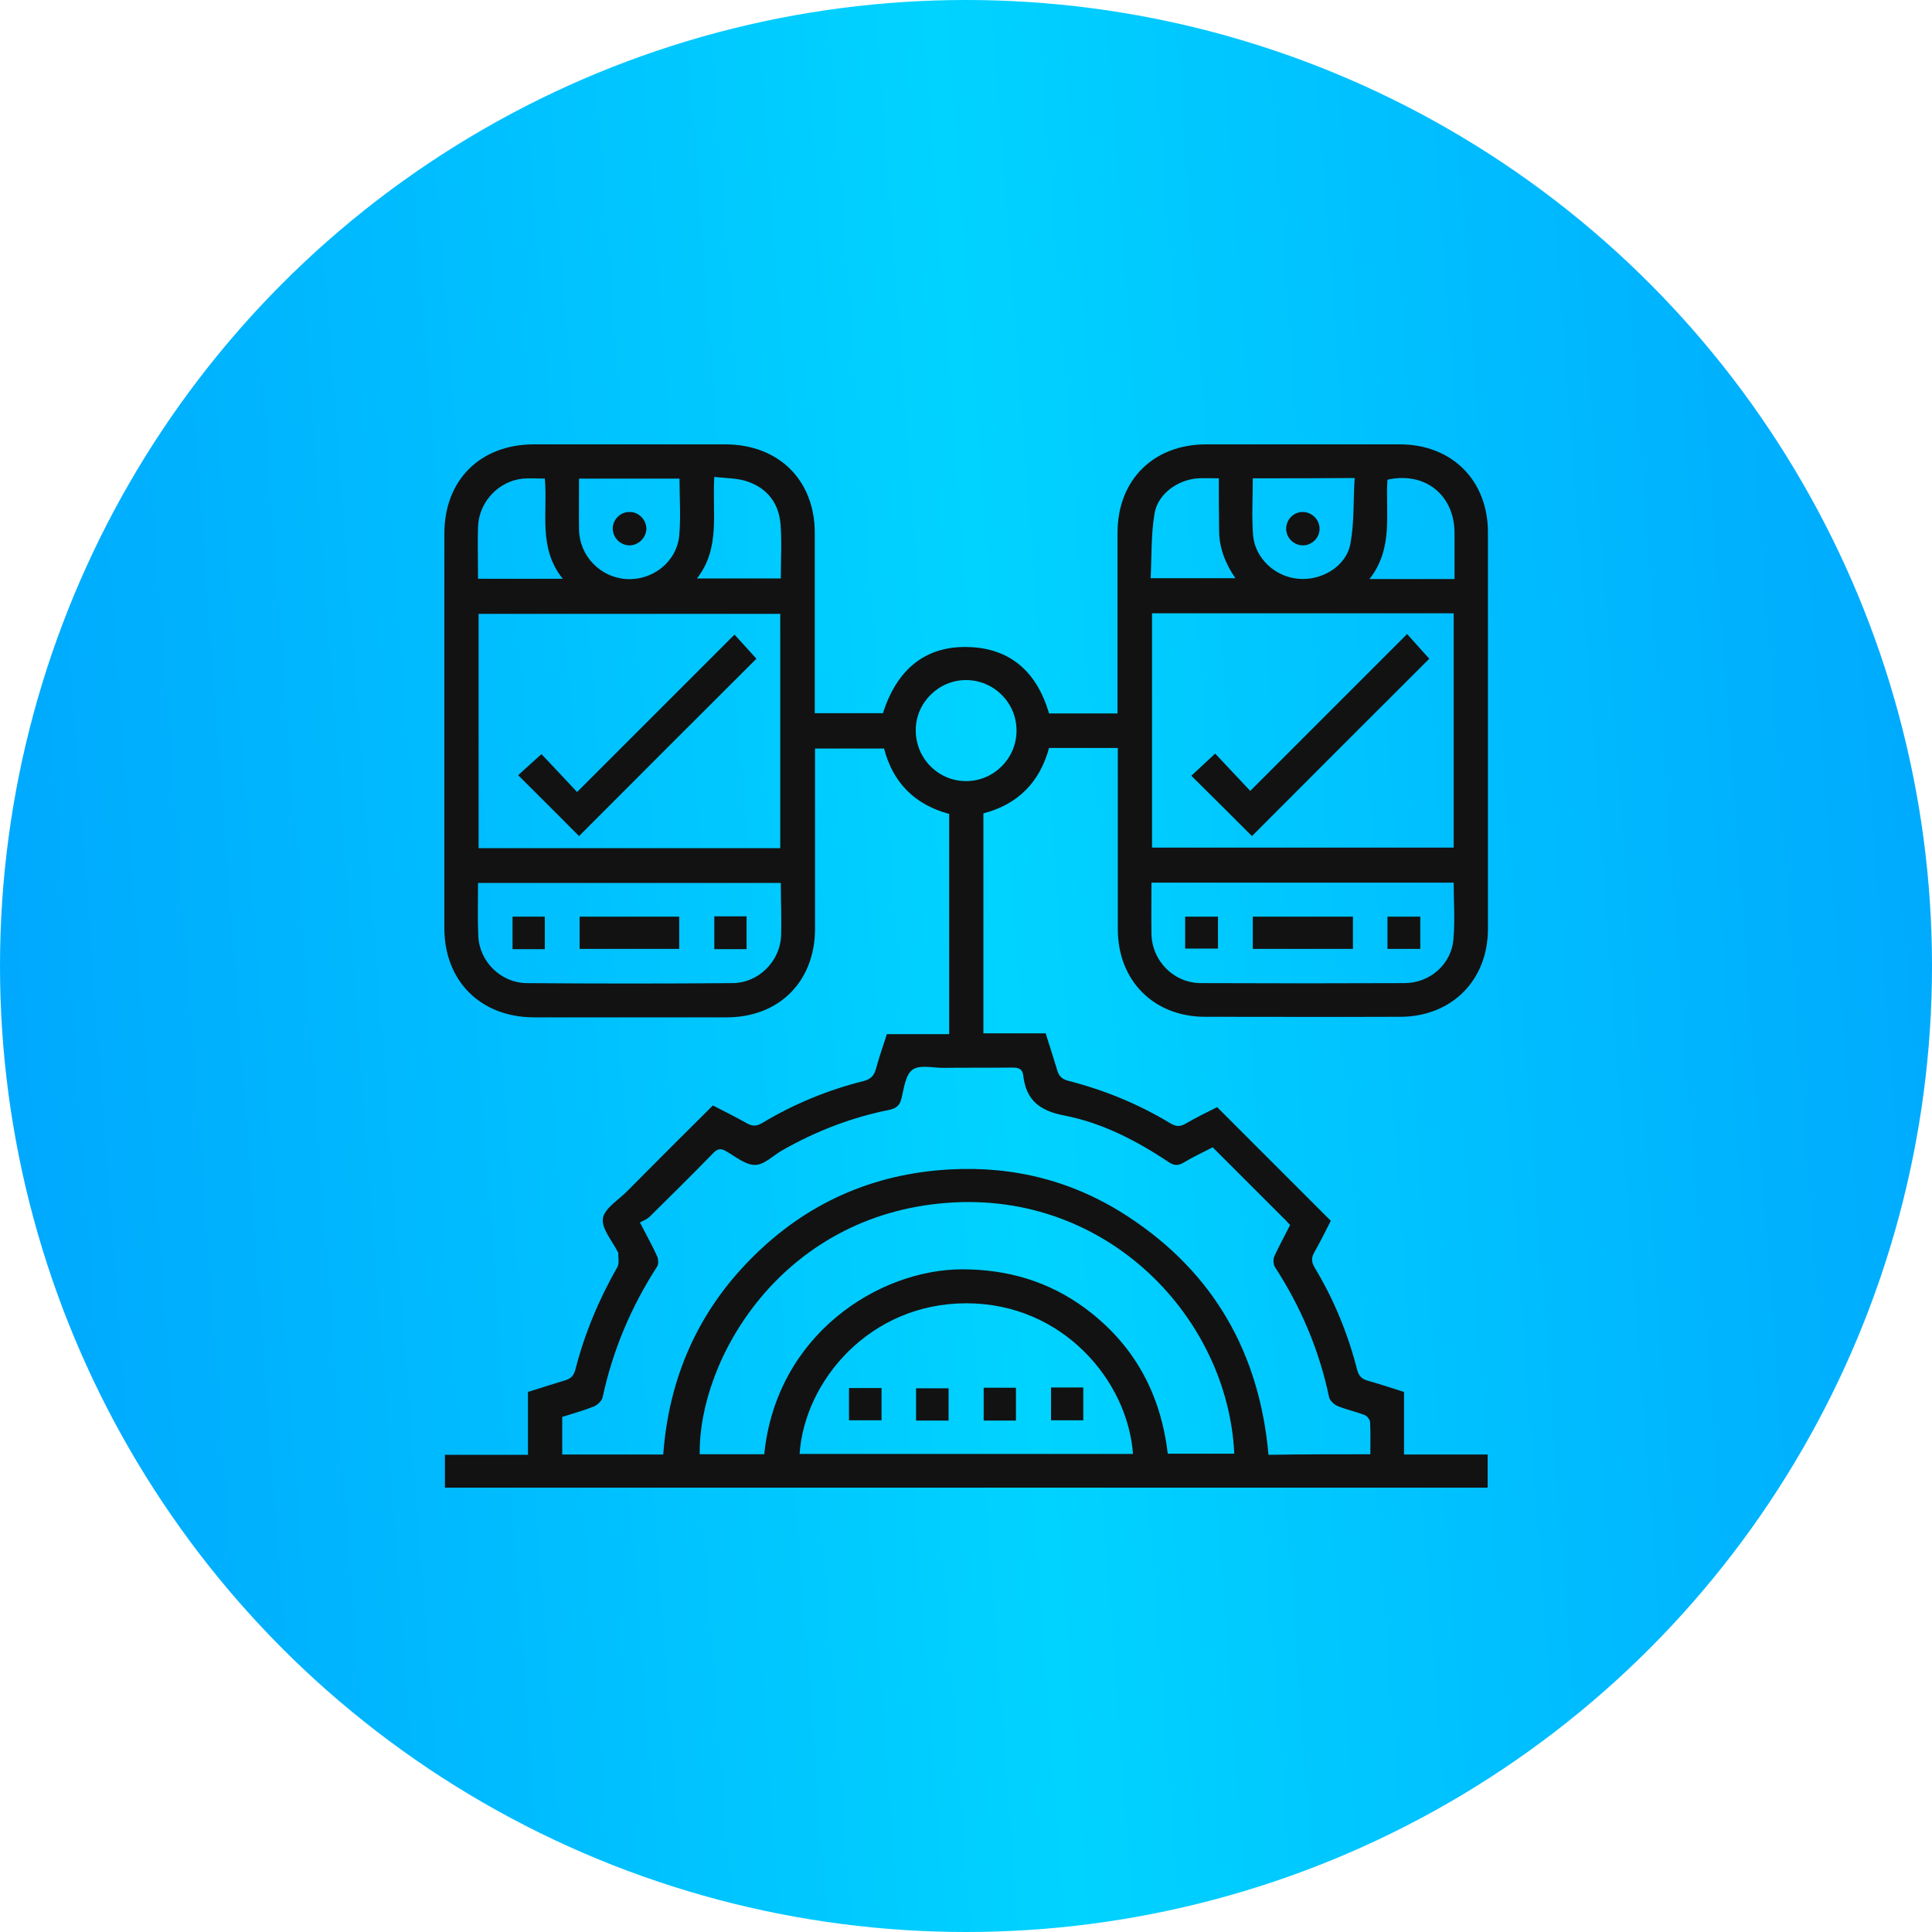 <svg width="100" height="100" viewBox="0 0 100 100" fill="none" xmlns="http://www.w3.org/2000/svg">
<g id="icon">
<circle id="Ellipse 7" cx="50" cy="50" r="50" fill="url(#paint0_linear_48_121)"/>
<g id="Group">
<path id="Vector" d="M23.029 77C23.029 76.419 23.029 75.882 23.029 75.301C24.467 75.301 25.876 75.301 27.328 75.301C27.328 74.197 27.328 73.137 27.328 72.047C27.982 71.844 28.606 71.641 29.231 71.452C29.536 71.365 29.695 71.219 29.783 70.885C30.262 69.012 31.003 67.254 31.961 65.57C32.063 65.381 31.99 65.09 32.005 64.844C32.005 64.829 31.99 64.814 31.976 64.8C31.685 64.219 31.119 63.58 31.206 63.057C31.293 62.534 32.034 62.099 32.484 61.634C33.937 60.167 35.404 58.7 36.899 57.218C37.495 57.523 38.076 57.814 38.642 58.133C38.918 58.293 39.136 58.308 39.441 58.133C41.082 57.146 42.84 56.42 44.699 55.955C45.076 55.853 45.236 55.679 45.338 55.33C45.498 54.735 45.701 54.154 45.904 53.529C46.965 53.529 48.039 53.529 49.129 53.529C49.129 49.709 49.129 45.948 49.129 42.128C47.386 41.663 46.224 40.545 45.759 38.744C44.583 38.744 43.421 38.744 42.186 38.744C42.186 38.962 42.186 39.151 42.186 39.354C42.186 42.259 42.186 45.164 42.186 48.068C42.186 50.799 40.327 52.658 37.611 52.658C34.271 52.658 30.93 52.658 27.59 52.658C24.859 52.629 23 50.77 23 48.039C23 41.228 23 34.43 23 27.619C23 24.859 24.845 23.015 27.604 23C30.93 23 34.242 23 37.568 23C40.313 23.015 42.172 24.859 42.172 27.575C42.172 30.48 42.172 33.385 42.172 36.289C42.172 36.493 42.172 36.682 42.172 36.914C43.363 36.914 44.525 36.914 45.701 36.914C46.413 34.677 47.894 33.341 50.334 33.501C52.44 33.632 53.718 34.924 54.299 36.928C55.447 36.928 56.608 36.928 57.843 36.928C57.843 36.74 57.843 36.536 57.843 36.347C57.843 33.428 57.843 30.509 57.843 27.575C57.843 24.845 59.702 23 62.432 23C65.773 23 69.114 23 72.454 23C75.141 23 77.015 24.859 77.015 27.546C77.015 34.387 77.015 41.228 77.015 48.083C77.015 50.741 75.141 52.614 72.498 52.629C69.128 52.643 65.744 52.629 62.374 52.629C59.717 52.629 57.858 50.755 57.858 48.097C57.858 45.178 57.858 42.259 57.858 39.325C57.858 39.136 57.858 38.933 57.858 38.715C56.652 38.715 55.49 38.715 54.299 38.715C53.82 40.472 52.702 41.634 50.901 42.099C50.901 45.89 50.901 49.651 50.901 53.486C51.975 53.486 53.035 53.486 54.125 53.486C54.328 54.139 54.532 54.764 54.72 55.388C54.807 55.693 54.953 55.853 55.287 55.94C57.16 56.42 58.932 57.146 60.588 58.148C60.879 58.322 61.096 58.322 61.387 58.148C61.939 57.828 62.505 57.553 62.999 57.306C64.96 59.266 66.891 61.198 68.881 63.188C68.649 63.653 68.358 64.234 68.039 64.8C67.879 65.076 67.865 65.294 68.039 65.599C69.041 67.254 69.767 69.026 70.246 70.9C70.334 71.234 70.493 71.379 70.798 71.466C71.423 71.641 72.033 71.844 72.672 72.047C72.672 73.137 72.672 74.182 72.672 75.286C74.124 75.286 75.548 75.286 77 75.286C77 75.882 77 76.419 77 77C59.019 77 41.039 77 23.029 77ZM70.929 75.272C70.929 74.676 70.944 74.139 70.915 73.601C70.9 73.471 70.755 73.282 70.624 73.238C70.174 73.064 69.68 72.962 69.23 72.774C69.055 72.701 68.838 72.498 68.794 72.323C68.286 69.898 67.342 67.661 65.991 65.584C65.904 65.439 65.889 65.178 65.962 65.018C66.209 64.48 66.499 63.958 66.775 63.406C66.644 63.275 66.543 63.144 66.427 63.042C65.207 61.822 63.987 60.602 62.767 59.383C62.244 59.658 61.735 59.891 61.256 60.181C60.966 60.356 60.748 60.327 60.472 60.138C58.816 59.034 57.044 58.119 55.098 57.741C53.805 57.494 53.108 56.943 52.963 55.664C52.919 55.316 52.716 55.258 52.397 55.258C51.206 55.272 50 55.258 48.809 55.272C48.272 55.272 47.589 55.098 47.226 55.374C46.863 55.635 46.79 56.333 46.66 56.855C46.572 57.233 46.369 57.378 46.006 57.451C44.06 57.843 42.215 58.555 40.487 59.542C40.022 59.804 39.557 60.297 39.078 60.297C38.584 60.297 38.061 59.862 37.582 59.586C37.292 59.411 37.117 59.47 36.899 59.702C35.825 60.806 34.721 61.895 33.632 62.97C33.486 63.115 33.254 63.202 33.123 63.275C33.486 63.987 33.777 64.495 34.009 65.018C34.082 65.178 34.096 65.454 33.995 65.584C32.658 67.661 31.714 69.898 31.192 72.323C31.148 72.512 30.916 72.73 30.727 72.803C30.189 73.02 29.637 73.166 29.1 73.34C29.1 74.008 29.1 74.647 29.1 75.286C30.843 75.286 32.571 75.286 34.329 75.286C34.619 71.336 36.115 67.908 38.918 65.105C41.736 62.273 45.178 60.748 49.158 60.53C52.498 60.341 55.606 61.14 58.409 62.984C62.839 65.889 65.192 70.058 65.657 75.301C67.443 75.272 69.143 75.272 70.929 75.272ZM59.629 31.743C59.629 35.825 59.629 39.848 59.629 43.871C64.858 43.871 70.058 43.871 75.243 43.871C75.243 39.804 75.243 35.781 75.243 31.743C70.043 31.743 64.858 31.743 59.629 31.743ZM40.385 43.9C40.385 39.819 40.385 35.781 40.385 31.773C35.157 31.773 29.957 31.773 24.772 31.773C24.772 35.839 24.772 39.862 24.772 43.9C29.986 43.9 35.171 43.9 40.385 43.9ZM39.557 75.272C40.182 69.055 45.512 65.7 49.811 65.7C52.15 65.7 54.285 66.325 56.173 67.719C58.7 69.593 60.08 72.135 60.443 75.243C61.619 75.243 62.737 75.243 63.885 75.243C63.565 68.242 57.349 61.634 49.041 62.258C40.414 62.897 36.144 70.392 36.217 75.272C37.306 75.272 38.41 75.272 39.557 75.272ZM41.387 75.257C47.168 75.257 52.905 75.257 58.642 75.257C58.38 71.51 55.04 67.458 50.015 67.458C45.004 67.458 41.634 71.496 41.387 75.257ZM40.414 45.701C35.157 45.701 29.957 45.701 24.743 45.701C24.743 46.645 24.714 47.56 24.757 48.461C24.816 49.768 25.919 50.871 27.256 50.886C30.814 50.915 34.372 50.915 37.931 50.886C39.252 50.871 40.356 49.782 40.429 48.461C40.458 47.56 40.414 46.645 40.414 45.701ZM59.6 45.686C59.6 46.601 59.586 47.473 59.6 48.344C59.629 49.739 60.748 50.871 62.142 50.886C65.657 50.901 69.186 50.901 72.701 50.886C73.994 50.886 75.112 49.927 75.228 48.635C75.315 47.676 75.243 46.689 75.243 45.686C70.043 45.686 64.858 45.686 59.6 45.686ZM29.971 24.772C29.971 25.687 29.957 26.558 29.971 27.43C30 28.78 31.075 29.884 32.411 29.971C33.777 30.059 35.026 29.085 35.157 27.72C35.244 26.762 35.171 25.774 35.171 24.772C33.443 24.772 31.743 24.772 29.971 24.772ZM64.844 24.757C64.844 25.76 64.785 26.718 64.858 27.677C64.945 28.882 65.991 29.855 67.196 29.957C68.402 30.073 69.68 29.318 69.898 28.142C70.101 27.038 70.043 25.89 70.116 24.743C68.286 24.757 66.601 24.757 64.844 24.757ZM50.015 40.429C51.438 40.429 52.614 39.252 52.614 37.829C52.629 36.377 51.438 35.2 50 35.2C48.577 35.2 47.4 36.377 47.4 37.785C47.386 39.252 48.577 40.443 50.015 40.429ZM63.086 24.757C62.694 24.757 62.345 24.743 62.011 24.757C60.966 24.83 59.934 25.556 59.76 26.573C59.571 27.677 59.615 28.824 59.557 29.928C61.082 29.928 62.491 29.928 63.943 29.928C63.406 29.144 63.101 28.33 63.101 27.444C63.086 26.573 63.086 25.701 63.086 24.757ZM70.885 29.971C71.699 29.971 72.41 29.971 73.108 29.971C73.819 29.971 74.546 29.971 75.286 29.971C75.286 29.115 75.286 28.33 75.286 27.561C75.272 25.614 73.747 24.394 71.815 24.83C71.699 26.544 72.149 28.359 70.885 29.971ZM24.743 29.957C26.195 29.957 27.604 29.957 29.129 29.957C27.837 28.359 28.359 26.515 28.2 24.772C27.807 24.772 27.444 24.743 27.081 24.772C25.818 24.888 24.801 25.963 24.743 27.241C24.714 28.112 24.743 28.998 24.743 29.957ZM36.972 24.685C36.856 26.544 37.306 28.374 36.072 29.942C37.582 29.942 38.991 29.942 40.414 29.942C40.414 28.984 40.472 28.054 40.4 27.139C40.313 26.05 39.717 25.266 38.671 24.917C38.163 24.743 37.582 24.757 36.972 24.685Z" fill="#121212"/>
<path id="Vector_2" d="M64.8 43.276C63.783 42.259 62.738 41.213 61.663 40.153C62.041 39.804 62.447 39.427 62.897 39.005C63.478 39.63 64.103 40.283 64.713 40.937C67.458 38.192 70.13 35.52 72.832 32.818C73.267 33.312 73.645 33.719 73.979 34.096C70.958 37.103 67.879 40.196 64.8 43.276Z" fill="#121212"/>
<path id="Vector_3" d="M29.971 43.275C28.94 42.244 27.895 41.184 26.82 40.124C27.183 39.79 27.59 39.427 28.025 39.034C28.606 39.644 29.231 40.312 29.87 40.995C32.644 38.221 35.316 35.549 38.018 32.847C38.439 33.312 38.817 33.719 39.151 34.096C36.115 37.132 33.022 40.211 29.971 43.275Z" fill="#121212"/>
<path id="Vector_4" d="M43.944 73.514C43.944 72.962 43.944 72.425 43.944 71.844C44.481 71.844 45.033 71.844 45.628 71.844C45.628 72.381 45.628 72.933 45.628 73.514C45.062 73.514 44.51 73.514 43.944 73.514Z" fill="#121212"/>
<path id="Vector_5" d="M49.099 73.529C48.519 73.529 47.981 73.529 47.415 73.529C47.415 72.962 47.415 72.425 47.415 71.859C47.952 71.859 48.504 71.859 49.099 71.859C49.099 72.381 49.099 72.933 49.099 73.529Z" fill="#121212"/>
<path id="Vector_6" d="M52.585 73.529C52.019 73.529 51.496 73.529 50.915 73.529C50.915 72.962 50.915 72.41 50.915 71.83C51.467 71.83 52.004 71.83 52.585 71.83C52.585 72.367 52.585 72.919 52.585 73.529Z" fill="#121212"/>
<path id="Vector_7" d="M54.401 71.815C54.982 71.815 55.505 71.815 56.071 71.815C56.071 72.367 56.071 72.919 56.071 73.514C55.534 73.514 54.982 73.514 54.401 73.514C54.401 72.962 54.401 72.41 54.401 71.815Z" fill="#121212"/>
<path id="Vector_8" d="M30.001 49.114C30.001 48.533 30.001 47.996 30.001 47.444C31.729 47.444 33.413 47.444 35.156 47.444C35.156 47.981 35.156 48.533 35.156 49.114C33.457 49.114 31.743 49.114 30.001 49.114Z" fill="#121212"/>
<path id="Vector_9" d="M28.199 49.128C27.633 49.128 27.11 49.128 26.529 49.128C26.529 48.576 26.529 48.039 26.529 47.444C27.067 47.444 27.619 47.444 28.199 47.444C28.199 47.981 28.199 48.518 28.199 49.128Z" fill="#121212"/>
<path id="Vector_10" d="M38.642 49.128C38.076 49.128 37.538 49.128 36.972 49.128C36.972 48.562 36.972 48.01 36.972 47.429C37.524 47.429 38.061 47.429 38.642 47.429C38.642 47.981 38.642 48.518 38.642 49.128Z" fill="#121212"/>
<path id="Vector_11" d="M64.844 49.114C64.844 48.547 64.844 48.01 64.844 47.444C66.572 47.444 68.285 47.444 70.028 47.444C70.028 48.01 70.028 48.547 70.028 49.114C68.314 49.114 66.601 49.114 64.844 49.114Z" fill="#121212"/>
<path id="Vector_12" d="M61.343 49.099C61.343 48.533 61.343 48.01 61.343 47.444C61.895 47.444 62.447 47.444 63.042 47.444C63.042 47.981 63.042 48.533 63.042 49.099C62.476 49.099 61.91 49.099 61.343 49.099Z" fill="#121212"/>
<path id="Vector_13" d="M71.815 49.114C71.815 48.547 71.815 48.01 71.815 47.444C72.381 47.444 72.933 47.444 73.514 47.444C73.514 47.996 73.514 48.533 73.514 49.114C72.962 49.114 72.425 49.114 71.815 49.114Z" fill="#121212"/>
<path id="Vector_14" d="M32.6 26.5C33.065 26.5 33.457 26.907 33.457 27.372C33.442 27.836 33.05 28.229 32.571 28.229C32.092 28.214 31.714 27.822 31.714 27.343C31.729 26.878 32.121 26.486 32.6 26.5Z" fill="#121212"/>
<path id="Vector_15" d="M67.443 28.228C66.964 28.228 66.572 27.836 66.572 27.372C66.572 26.892 66.95 26.5 67.429 26.5C67.894 26.5 68.3 26.892 68.3 27.357C68.315 27.822 67.908 28.228 67.443 28.228Z" fill="#121212"/>
</g>
</g>
<defs>
<linearGradient id="paint0_linear_48_121" x1="-10.335" y1="69.656" x2="114.182" y2="60.425" gradientUnits="userSpaceOnUse">
<stop stop-color="#009FFE"/>
<stop offset="0.51" stop-color="#00D3FF"/>
<stop offset="1" stop-color="#009FFE"/>
</linearGradient>
</defs>
</svg>
